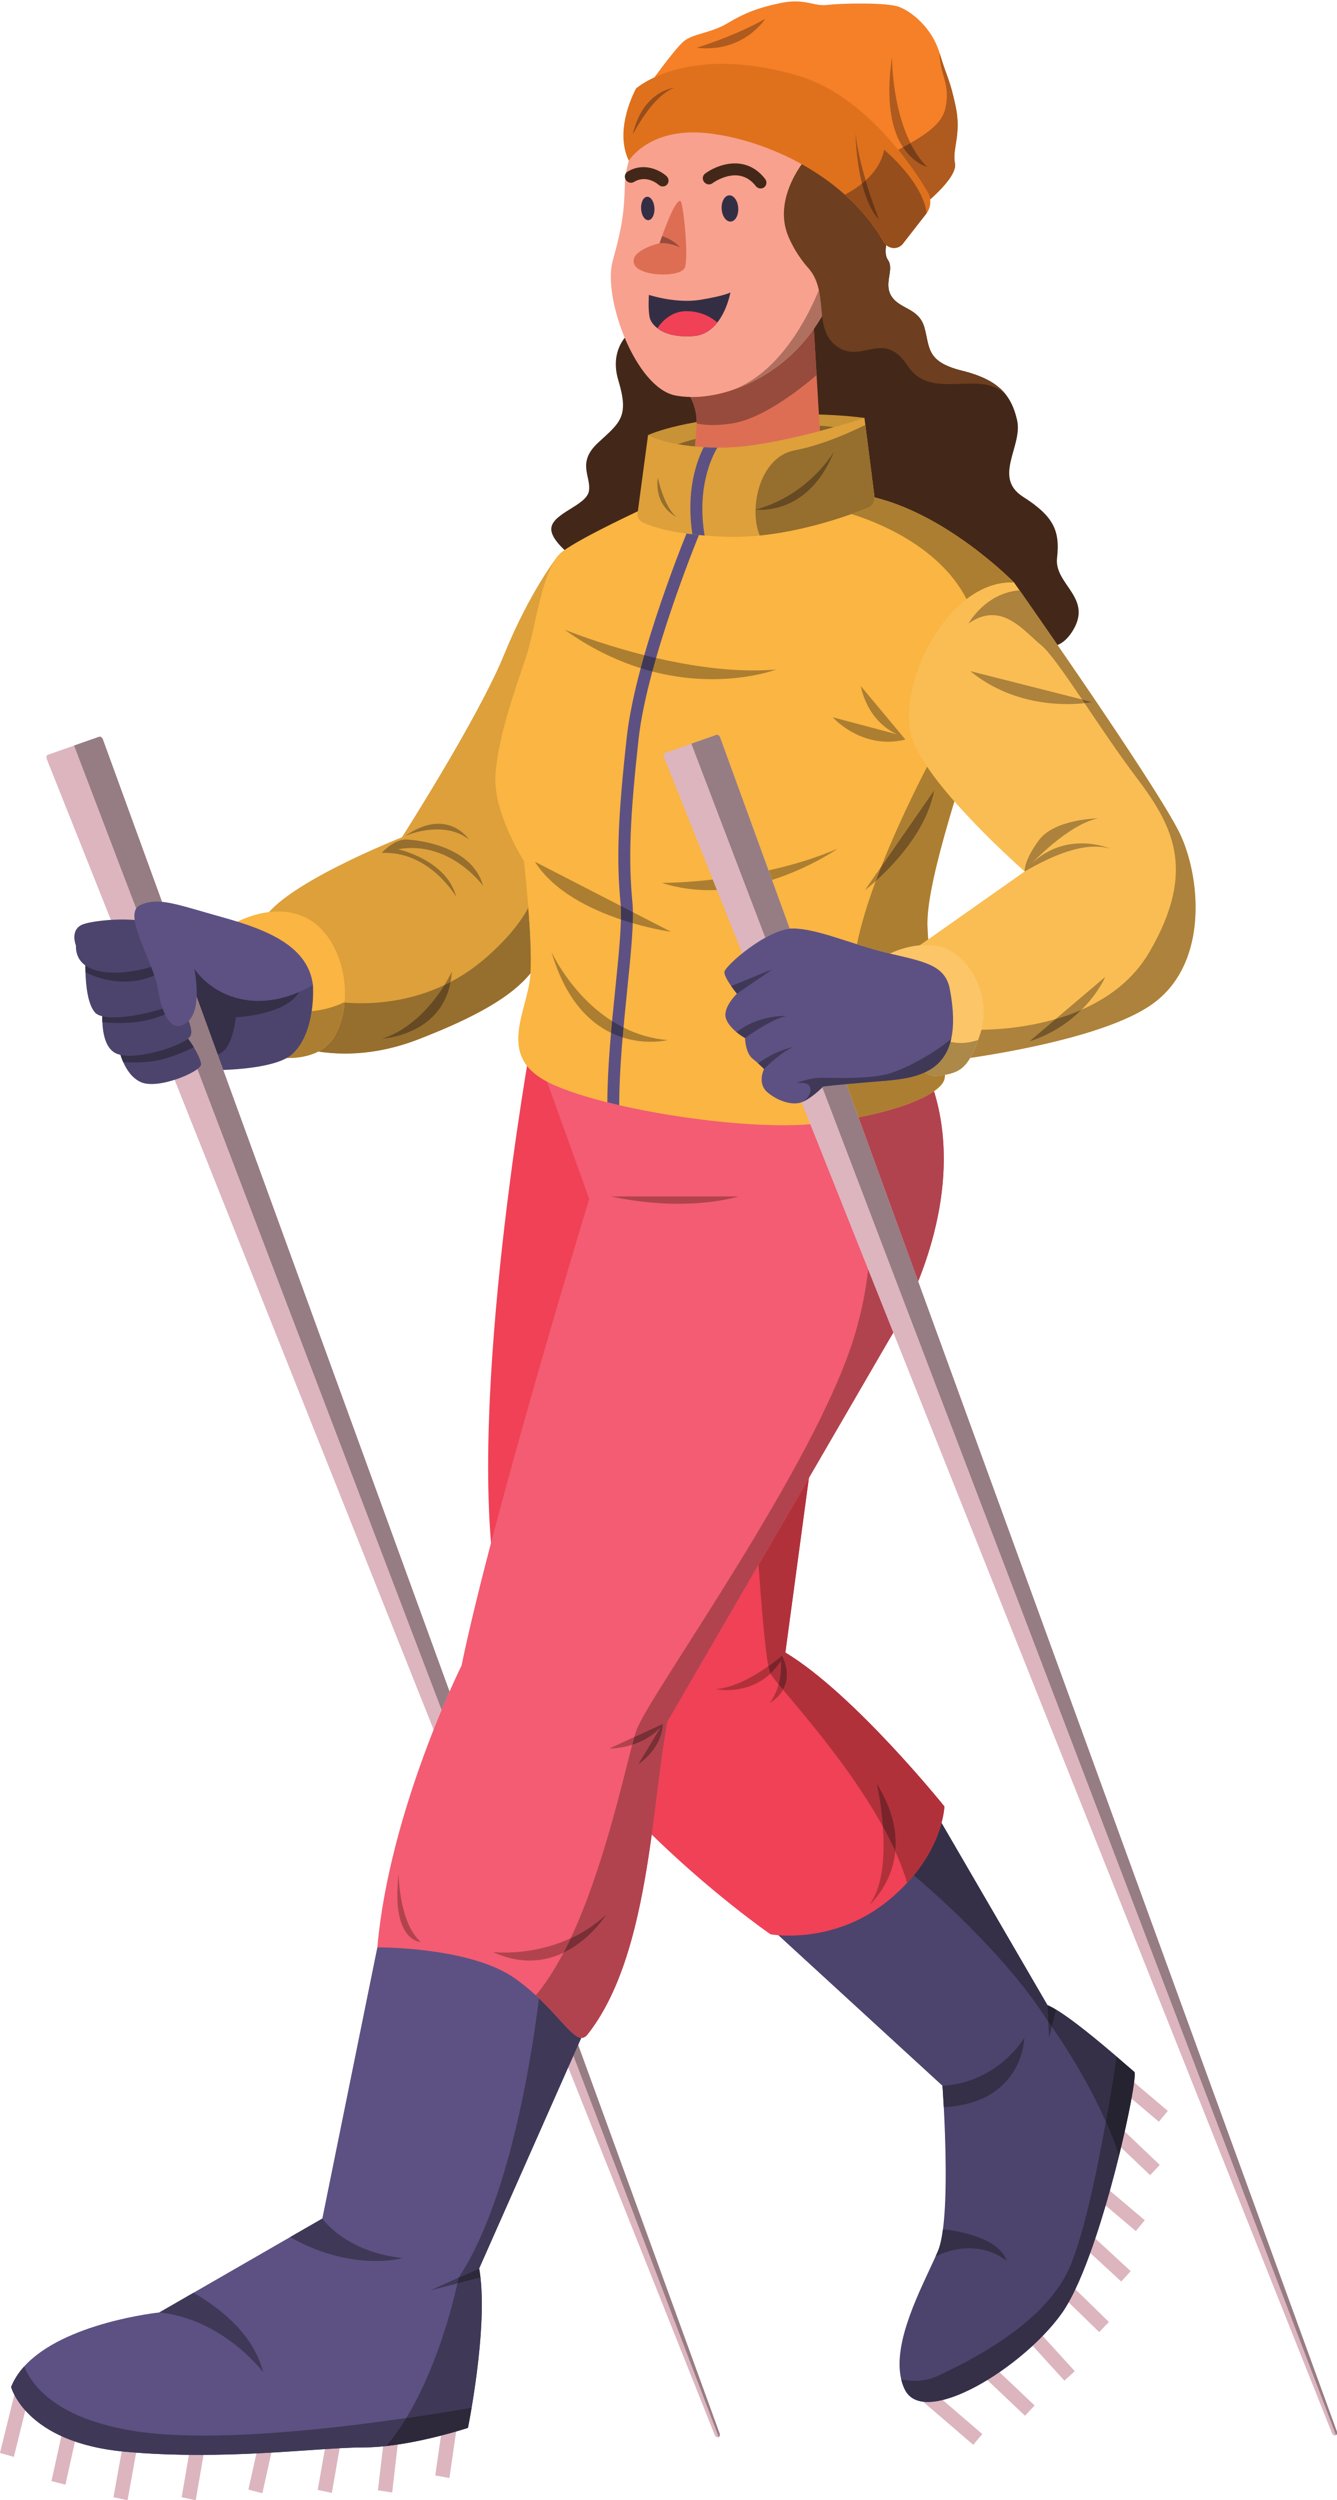 <?xml version="1.0" encoding="UTF-8"?><svg xmlns="http://www.w3.org/2000/svg" xmlns:xlink="http://www.w3.org/1999/xlink" height="495.1" preserveAspectRatio="xMidYMid meet" version="1.0" viewBox="123.6 8.3 264.8 495.1" width="264.8" zoomAndPan="magnify"><g><g><path d="M 235.914 125.844 C 235.914 125.844 234.598 161.941 233.023 182.555 C 232.512 189.234 231.973 194.285 231.445 195.961 C 229.281 202.816 222.078 208.062 206.469 214.109 C 196.102 218.129 187.746 217.027 183.301 215.836 C 181.051 215.234 179.801 214.605 179.801 214.605 C 179.801 214.605 172.945 198.629 175.332 191.371 C 177.723 184.113 203.195 174.113 203.195 174.113 C 203.195 174.113 218.367 150.402 223.453 137.895 C 228.543 125.387 234.07 118.414 234.07 118.414 L 235.914 125.844" fill="#dda03b"/></g><g><path d="M 191.941 216.934 C 189.961 216.934 188.18 216.77 186.633 216.531 C 188.004 215.816 189.199 214.746 190.039 213.18 C 191.055 211.281 191.641 209.102 191.848 206.844 C 192.812 206.922 193.906 206.973 195.109 206.973 C 199.602 206.973 205.562 206.242 211.617 203.367 C 209.555 206.66 205.348 212.098 199.109 214.027 C 199.109 214.027 210.906 213.488 212.852 202.75 C 215.195 201.523 217.539 199.965 219.805 197.988 C 224.102 194.246 226.703 190.902 228.242 188.051 C 228.594 192.52 228.871 197.637 228.672 201.031 C 224.965 205.602 218.016 209.637 206.469 214.109 C 200.965 216.242 196.027 216.934 191.941 216.934" fill="#966e2e"/></g><g><path d="M 216.477 174.535 C 214.547 173.02 212.273 172.551 210.191 172.551 C 206.789 172.551 203.91 173.809 203.91 173.809 C 206.477 172.043 208.652 171.43 210.438 171.43 C 214.453 171.43 216.477 174.535 216.477 174.535" fill="#966e2e"/></g><g><path d="M 213.938 185.887 C 213.938 185.887 208.953 177.184 199.852 177.184 C 199.641 177.184 199.426 177.188 199.211 177.195 C 199.211 177.195 201.406 174.656 203.938 174.535 C 203.938 174.535 216.852 174.898 219.281 183.727 C 219.281 183.727 213.875 176.23 205.152 176.23 C 204.281 176.23 203.375 176.305 202.438 176.469 C 202.438 176.469 212.102 178.605 213.938 185.887" fill="#966e2e"/></g><g><path d="M 211.617 203.367 C 212.598 201.805 213.094 200.723 213.094 200.723 C 213.051 201.438 212.969 202.113 212.852 202.75 C 212.441 202.965 212.031 203.172 211.617 203.367" fill="#966e2e"/></g><g><path d="M 199.109 214.027 C 205.348 212.098 209.555 206.66 211.617 203.367 C 212.031 203.172 212.441 202.965 212.852 202.75 C 210.906 213.488 199.109 214.027 199.109 214.027" fill="#664a23"/></g><g><path d="M 191.855 206.727 C 191.66 209.027 191.07 211.246 190.039 213.18 C 186.238 220.281 175.031 217.195 174.191 216.949 L 174.137 216.934 L 169.941 191.172 C 169.941 191.172 177.969 186.453 184.738 190.32 C 189.734 193.18 192.395 200.254 191.855 206.727" fill="#fab542"/></g><g><path d="M 180.516 217.824 C 180.469 217.824 180.422 217.824 180.375 217.824 C 180.863 217.559 181.285 217.262 181.629 216.934 C 183.938 214.723 184.93 211.371 185.34 208.543 C 188.359 208.25 190.562 207.383 191.855 206.727 C 191.852 206.766 191.852 206.805 191.848 206.844 C 191.641 209.102 191.055 211.281 190.039 213.18 C 189.199 214.746 188.004 215.816 186.633 216.531 C 184.75 217.516 182.547 217.824 180.516 217.824" fill="#ac7e31"/></g><g><path d="M 185.574 203.309 C 185.574 203.309 186.301 212.457 181.629 216.934 C 176.953 221.41 157.137 220.199 156.641 219.84 C 156.145 219.473 149.09 194.68 149.09 194.68 L 165.246 194.676 L 185.574 203.309" fill="#4c446d"/></g><g><path d="M 181.098 201.41 L 171.102 197.164 C 174.695 198.285 178.762 199.789 181.098 201.41" fill="#ac7e31"/></g><g><path d="M 166.691 217.113 L 158.957 195.867 L 163.816 195.16 C 163.816 195.16 167.184 195.938 171.102 197.164 L 181.098 201.41 C 182.672 202.496 183.465 203.641 182.82 204.758 C 180.184 209.352 170.301 209.746 170.301 209.746 C 170.301 209.746 169.789 215.645 167.188 216.934 C 167.035 217.008 166.867 217.066 166.691 217.113" fill="#353048"/></g><g><path d="M 266.156 490.41 C 266.164 490.621 266.094 490.809 265.953 490.898 L 265.863 490.945 C 265.605 491.039 265.281 490.82 265.141 490.461 L 132.863 158.621 C 132.711 158.246 132.812 157.863 133.082 157.766 L 138.16 155.984 L 138.277 155.941 L 143.23 154.199 C 143.504 154.105 143.836 154.336 143.973 154.715 L 266.098 490.125 C 266.137 490.219 266.152 490.32 266.156 490.41" fill="#ddb5bf"/></g><g><path d="M 265.953 490.898 L 237.164 415.367 L 238.105 413.242 L 266.098 490.125 C 266.137 490.219 266.152 490.32 266.156 490.41 C 266.156 490.418 266.156 490.43 266.156 490.438 C 266.156 490.641 266.086 490.812 265.953 490.898 M 211.07 346.914 L 162.695 220.008 C 163.141 219.68 163.406 219.375 163.43 219.141 C 163.492 218.496 162.82 217.055 161.996 215.691 C 161.621 215.074 161.219 214.477 160.836 213.98 C 161.082 213.785 161.258 213.598 161.352 213.426 C 161.938 212.305 160.762 209.594 159.535 207.652 C 159.305 207.289 159.07 206.949 158.848 206.656 C 159.066 206.484 159.195 206.32 159.215 206.172 C 159.383 204.969 158.961 201.711 157.445 199.668 C 156.824 198.832 156.023 198.203 155 197.996 C 154.781 197.949 154.531 197.91 154.262 197.879 L 138.277 155.941 L 143.23 154.199 C 143.273 154.188 143.316 154.18 143.359 154.18 C 143.598 154.18 143.855 154.395 143.973 154.715 L 212.633 343.277 C 212.16 344.348 211.633 345.566 211.07 346.914" fill="#967c83"/></g><g><path d="M 163.43 219.141 C 163.301 220.504 154.871 224.191 151.414 222.559 C 149.723 221.758 148.652 220.109 148.004 218.633 C 147.312 217.082 147.09 215.727 147.09 215.727 C 147.09 215.727 158.605 212.52 159.52 212.699 C 159.996 212.801 161.086 214.191 161.996 215.691 C 162.82 217.055 163.492 218.496 163.43 219.141" fill="#4c446d"/></g><g><path d="M 150.086 218.707 C 149.312 218.707 148.605 218.676 148.004 218.633 C 147.773 218.113 147.594 217.617 147.457 217.188 C 147.977 217.301 148.57 217.352 149.219 217.352 C 153.164 217.352 158.988 215.445 160.836 213.98 C 161.219 214.477 161.621 215.074 161.996 215.691 C 160.148 216.59 157.07 217.922 154.234 218.387 C 152.762 218.625 151.336 218.707 150.086 218.707" fill="#353048"/></g><g><path d="M 161.352 213.426 C 160.391 215.238 150.266 218.508 146.648 216.938 C 144.523 216.012 143.969 213.012 143.871 210.703 C 143.809 209.086 143.965 207.805 143.965 207.805 C 143.965 207.805 156.594 205.441 157.594 205.504 C 157.977 205.527 158.766 206.438 159.535 207.652 C 160.762 209.594 161.938 212.305 161.352 213.426" fill="#4c446d"/></g><g><path d="M 147.355 210.891 C 146.055 210.891 144.859 210.809 143.871 210.703 C 143.863 210.43 143.855 210.168 143.855 209.922 C 143.855 209.789 143.859 209.664 143.859 209.543 C 144.477 209.688 145.223 209.75 146.051 209.75 C 150.461 209.75 157.203 207.945 158.848 206.656 C 159.07 206.949 159.305 207.289 159.535 207.652 C 157.953 208.539 154.926 210.012 151.418 210.582 C 150.027 210.809 148.641 210.891 147.355 210.891" fill="#353048"/></g><g><path d="M 159.215 206.172 C 158.98 207.863 144.758 211.43 142.434 208.828 C 140.969 207.191 140.598 203.406 140.527 200.836 C 140.48 199.336 140.539 198.246 140.539 198.246 C 140.539 198.246 151.477 197.277 155 197.996 C 156.023 198.203 156.824 198.832 157.445 199.668 C 158.961 201.711 159.383 204.969 159.215 206.172" fill="#4c446d"/></g><g><path d="M 148.223 202.684 C 144.926 202.684 142.23 201.684 140.527 200.836 C 140.516 200.418 140.512 200.035 140.512 199.695 C 140.512 198.816 140.539 198.246 140.539 198.246 C 140.539 198.246 146.367 197.73 150.887 197.73 C 152.559 197.73 154.051 197.801 155 197.996 C 156.023 198.203 156.824 198.832 157.445 199.668 C 155.789 200.859 152.875 202.473 149.023 202.66 C 148.754 202.676 148.484 202.684 148.223 202.684" fill="#353048"/></g><g><path d="M 138.633 195.527 C 138.496 201.695 147.051 201.574 152.781 200 C 158.512 198.426 157.711 196.289 156.016 192.824 C 154.32 189.355 143.023 190.324 140.164 191.293 C 137.309 192.262 138.633 195.527 138.633 195.527" fill="#4c446d"/></g><g><path d="M 185.574 203.309 C 184.578 195.766 176.863 192.5 167.727 189.961 C 158.59 187.422 155.035 185.848 151.363 187.543 C 147.688 189.234 153.934 198.551 154.859 204.113 C 155.789 209.676 157.727 213.184 160.766 210.645 C 163.809 208.105 162.07 200.121 162.07 200.121 C 162.07 200.121 165.246 205.297 172.41 206.336 C 179.574 207.379 185.574 203.309 185.574 203.309" fill="#5d5183"/></g><g><path d="M 249.559 73.109 C 249.559 73.109 243.871 76.375 246.066 83.633 C 248.262 90.891 246.371 91.977 242.055 95.969 C 237.742 99.961 240.734 102.668 240.234 105.551 C 239.738 108.43 233.039 109.883 232.789 112.906 C 232.539 115.93 239.203 120.16 239.203 120.16 L 268.797 121.609 L 324.242 117.977 L 286.773 62.66 L 249.559 73.109" fill="#432819"/></g><g><path d="M 335.902 133.461 C 331.488 140.234 324.66 133.785 323.941 127.332 C 323.227 120.883 317.48 122.094 314.695 120.559 C 311.906 119.027 312.637 112.656 307.773 111.609 C 302.914 110.562 295.523 104.031 297.305 95.723 C 299.094 87.422 289.867 85.805 286.488 83.309 C 283.098 80.809 282.141 76.699 285.27 69.922 C 285.664 69.062 285.93 68.32 286.086 67.66 C 286.66 65.219 285.738 63.898 284.273 62.121 L 284.262 62.109 C 283.98 61.766 283.68 61.41 283.363 61.023 C 282.25 59.652 280.973 57.93 279.836 55.363 C 276.242 47.258 283.664 39.18 283.664 39.18 L 295.727 45.973 L 300.254 53.23 C 300.254 53.23 298.094 57.824 299.449 59.758 C 300.809 61.695 298.496 64.438 300.195 67.016 C 301.898 69.598 305.586 69.273 306.68 73.145 C 307.781 77.016 306.938 79.922 314.074 81.691 C 318.5 82.789 321.203 84.32 322.902 86.555 L 322.906 86.559 C 323.945 87.93 324.605 89.562 325.047 91.531 C 326.199 96.688 320.152 102.82 326.242 106.691 C 332.328 110.559 333.566 113.465 332.957 118.785 C 332.344 124.105 340.316 126.688 335.902 133.461" fill="#432819"/></g><g><path d="M 316.352 492.441 L 305.801 483.371 L 307.602 481.242 L 318.152 490.312 L 316.352 492.441" fill="#ddb5bf"/></g><g><path d="M 326.605 486.684 L 317.363 477.926 L 319.273 475.895 L 328.516 484.652 L 326.605 486.684" fill="#ddb5bf"/></g><g><path d="M 334.402 479.734 L 326.816 471.387 L 328.879 469.516 L 336.465 477.859 L 334.402 479.734" fill="#ddb5bf"/></g><g><path d="M 341.301 470.121 L 333.848 462.863 L 335.781 460.859 L 343.234 468.117 L 341.301 470.121" fill="#ddb5bf"/></g><g><path d="M 345.664 460.109 L 337.805 452.863 L 339.68 450.805 L 347.539 458.051 L 345.664 460.109" fill="#ddb5bf"/></g><g><path d="M 348.555 450.113 L 340.391 443.219 L 342.172 441.074 L 350.332 447.969 L 348.555 450.113" fill="#ddb5bf"/></g><g><path d="M 351.387 439.047 L 343.266 431.305 L 345.18 429.277 L 353.301 437.02 L 351.387 439.047" fill="#ddb5bf"/></g><g><path d="M 353.113 428.461 L 345.398 421.93 L 347.18 419.785 L 354.895 426.316 L 353.113 428.461" fill="#ddb5bf"/></g><g><path d="M 345.227 435.203 C 342.449 446.457 338.184 460.324 333.926 466.34 C 326.281 477.145 306.633 489.242 302.812 481.504 C 302.5 480.879 302.27 480.219 302.102 479.527 C 300.285 472.121 306.086 461.41 308.906 455.121 C 309.07 454.758 309.227 454.41 309.363 454.082 C 309.805 453.047 310.129 451.535 310.363 449.727 C 311.25 442.867 310.84 431.668 310.523 425.59 C 310.383 423.004 310.262 421.344 310.262 421.344 L 276.16 390.059 L 303.359 371.184 L 308.926 367.316 L 331.055 405.379 C 331.547 405.574 332.129 405.883 332.781 406.277 C 336.152 408.312 341.305 412.605 344.742 415.559 C 346.598 417.148 347.953 418.348 348.258 418.598 C 348.695 418.953 347.434 426.25 345.227 435.203" fill="#4c446d"/></g><g><path d="M 330.109 470.871 C 331.566 469.371 332.863 467.844 333.926 466.34 C 333.93 466.336 333.934 466.328 333.938 466.32 C 333.934 466.328 333.93 466.336 333.926 466.34 C 332.863 467.844 331.566 469.371 330.109 470.871 M 333.938 466.32 C 334.375 465.703 334.812 465 335.246 464.227 C 334.812 465 334.375 465.703 333.938 466.32 M 336.578 461.637 C 337.586 459.52 338.574 457.074 339.523 454.449 C 338.574 457.074 337.586 459.52 336.578 461.637 M 340.523 451.582 C 341.238 449.461 341.922 447.266 342.57 445.059 C 341.922 447.266 341.238 449.465 340.523 451.582 M 343.41 442.121 C 344.066 439.766 344.676 437.434 345.227 435.203 C 345.363 434.648 345.496 434.098 345.625 433.555 L 345.629 433.555 C 344.977 436.27 344.23 439.18 343.41 442.121 M 346.359 430.402 L 346.355 430.402 C 346.91 427.934 347.363 425.711 347.699 423.875 L 347.699 423.879 C 347.367 425.715 346.91 427.938 346.359 430.402 M 348.215 420.66 L 348.215 420.656 C 348.301 419.977 348.344 419.449 348.344 419.094 C 348.344 418.824 348.316 418.656 348.266 418.602 C 348.391 418.727 348.367 419.457 348.215 420.66" fill="#b0b0ae"/></g><g><path d="M 335.246 464.227 C 335.695 463.434 336.141 462.566 336.578 461.637 C 336.141 462.566 335.695 463.438 335.246 464.227" fill="#967c83"/></g><g><path d="M 339.523 454.449 C 339.863 453.516 340.195 452.555 340.523 451.582 C 340.195 452.555 339.863 453.516 339.523 454.449" fill="#967c83"/></g><g><path d="M 342.57 445.059 C 342.859 444.078 343.137 443.098 343.41 442.121 C 343.141 443.102 342.859 444.078 342.57 445.059" fill="#967c83"/></g><g><path d="M 345.629 433.555 L 345.625 433.555 C 345.887 432.469 346.129 431.414 346.355 430.402 L 346.359 430.402 C 346.133 431.414 345.887 432.469 345.629 433.555" fill="#967c83"/></g><g><path d="M 347.699 423.879 L 347.699 423.875 C 347.93 422.602 348.105 421.512 348.215 420.656 L 348.215 420.66 C 348.105 421.512 347.934 422.602 347.699 423.879" fill="#967c83"/></g><g><path d="M 307.367 483.957 C 305.277 483.957 303.656 483.215 302.812 481.504 C 302.5 480.879 302.27 480.219 302.102 479.527 C 302.961 479.672 303.848 479.762 304.742 479.762 C 306.297 479.762 307.871 479.492 309.344 478.797 C 315.746 475.773 329.363 468.996 334.773 458.719 C 337.785 452.992 340.664 439.387 342.621 428.453 C 343.586 430.645 344.477 432.914 345.227 435.203 C 344.676 437.434 344.066 439.766 343.41 442.121 C 343.137 443.098 342.859 444.078 342.57 445.059 C 341.922 447.266 341.238 449.461 340.523 451.582 C 340.195 452.555 339.863 453.516 339.523 454.449 C 338.574 457.074 337.586 459.52 336.578 461.637 C 336.141 462.566 335.695 463.434 335.246 464.227 C 334.812 465 334.375 465.703 333.938 466.32 C 333.934 466.328 333.93 466.336 333.926 466.34 C 332.863 467.844 331.566 469.371 330.109 470.871 C 329.473 471.527 328.805 472.176 328.113 472.816 C 326.078 474.695 323.836 476.484 321.547 478.051 C 320.75 478.602 319.945 479.121 319.141 479.609 C 314.828 482.238 310.551 483.957 307.367 483.957" fill="#353048"/></g><g><path d="M 348.266 418.602 C 348.262 418.602 348.262 418.602 348.262 418.602 C 348.262 418.602 348.262 418.602 348.266 418.602 M 348.262 418.602 L 348.262 418.602 M 348.262 418.602 C 348.262 418.602 348.262 418.602 348.262 418.598 C 348.262 418.602 348.262 418.602 348.262 418.602" fill="#b0b0ae"/></g><g><path d="M 342.621 428.453 C 338.797 419.777 333.797 412.328 331.926 409.66 L 332.781 406.277 C 332.129 405.883 331.547 405.574 331.055 405.379 L 331.215 408.664 C 331.188 408.629 331.172 408.609 331.172 408.609 C 322.91 395.52 308.367 382.855 304.57 379.656 C 307.871 375.641 309.379 371.844 310.07 369.281 L 331.055 405.379 C 331.547 405.574 332.129 405.883 332.781 406.277 C 336.152 408.312 341.305 412.605 344.742 415.559 C 344.316 418.391 343.578 423.102 342.621 428.453 M 348.266 418.602 L 348.266 418.602 M 348.262 418.602 L 348.262 418.602 M 348.262 418.602 L 348.262 418.602 M 348.262 418.598 C 348.258 418.598 348.258 418.598 348.258 418.598 C 348.258 418.598 348.258 418.598 348.262 418.598" fill="#353048"/></g><g><path d="M 345.227 435.203 C 344.477 432.914 343.586 430.645 342.621 428.453 C 343.578 423.102 344.316 418.391 344.742 415.559 C 346.598 417.148 347.953 418.348 348.258 418.598 C 348.258 418.598 348.258 418.598 348.262 418.598 C 348.262 418.602 348.262 418.602 348.262 418.602 C 348.262 418.602 348.262 418.602 348.266 418.602 C 348.316 418.656 348.344 418.824 348.344 419.094 C 348.344 419.449 348.301 419.977 348.215 420.656 C 348.105 421.512 347.93 422.602 347.699 423.875 C 347.363 425.711 346.91 427.934 346.355 430.402 C 346.129 431.414 345.887 432.469 345.625 433.555 C 345.496 434.098 345.363 434.648 345.227 435.203" fill="#262330"/></g><g><path d="M 322.98 456.035 C 322.98 456.035 320.223 453.52 315.547 453.52 C 313.633 453.52 311.402 453.938 308.906 455.121 C 309.07 454.758 309.227 454.41 309.363 454.082 C 309.805 453.047 310.129 451.535 310.363 449.727 C 314.852 450.293 321.57 451.836 322.98 456.035" fill="#353048"/></g><g><path d="M 310.523 425.59 C 310.383 423.004 310.262 421.344 310.262 421.344 C 321.328 420.699 326.469 411.844 326.469 411.844 C 326.469 411.844 326.336 424.734 310.523 425.59" fill="#353048"/></g><g><path d="M 331.371 411.844 L 331.215 408.664 C 331.309 408.797 331.559 409.137 331.926 409.66 L 331.371 411.844" fill="#353048"/></g><g><path d="M 331.926 409.66 C 331.559 409.137 331.309 408.797 331.215 408.664 L 331.055 405.379 C 331.547 405.574 332.129 405.883 332.781 406.277 L 331.926 409.66" fill="#262330"/></g><g><path d="M 310.645 366.023 C 310.645 366.023 310.434 373.422 303.254 381.164 C 302.152 382.355 300.887 383.555 299.434 384.734 C 288.508 393.602 276.207 391.348 276.207 391.348 C 276.207 391.348 227.887 358.09 221.875 322.164 C 215.859 286.242 228.793 214.605 228.793 214.605 L 294.324 222.961 L 286.809 278.703 L 279.148 335.547 C 292.793 343.77 310.645 366.023 310.645 366.023" fill="#f04156"/></g><g><path d="M 303.254 381.164 C 302.664 379.121 301.871 377.035 300.926 374.934 C 301.293 371.234 300.512 366.676 297.215 361.41 C 297.215 361.41 298.09 365.23 298.445 369.992 C 292.34 358.898 283.113 348.203 278.684 342.914 C 279.543 341.387 279.957 339.152 278.508 336.133 C 278.508 336.133 277.441 337.07 275.785 338.246 C 275.07 334.57 274.344 325.566 273.828 318.16 L 283.809 300.969 L 279.148 335.547 C 292.793 343.77 310.645 366.023 310.645 366.023 C 310.645 366.023 310.609 367.273 310.07 369.281 C 309.379 371.844 307.871 375.641 304.57 379.656 C 304.156 380.156 303.719 380.66 303.254 381.164 M 277.797 341.848 C 276.938 340.805 276.367 340.074 276.191 339.719 C 276.914 339.047 277.609 338.242 278.246 337.277 C 278.246 337.277 278.434 339.418 277.797 341.848" fill="#b1313b"/></g><g><path d="M 276.078 345.504 C 276.945 344.371 277.477 343.07 277.797 341.848 C 278.062 342.172 278.359 342.527 278.684 342.914 C 277.684 344.684 276.078 345.504 276.078 345.504 M 267.605 342.984 C 266.25 342.984 265.367 342.785 265.367 342.785 C 269.086 342.531 273.172 340.098 275.785 338.246 C 275.922 338.945 276.055 339.453 276.188 339.719 C 276.191 339.719 276.191 339.719 276.191 339.719 C 273.238 342.461 269.801 342.984 267.605 342.984" fill="#b1313b"/></g><g><path d="M 278.684 342.914 C 278.359 342.527 278.062 342.172 277.797 341.848 C 278.434 339.418 278.246 337.277 278.246 337.277 C 277.609 338.242 276.914 339.047 276.191 339.719 C 276.191 339.719 276.191 339.719 276.188 339.719 C 276.055 339.453 275.922 338.945 275.785 338.246 C 277.441 337.07 278.508 336.133 278.508 336.133 C 279.957 339.152 279.543 341.387 278.684 342.914" fill="#79242b"/></g><g><path d="M 295.688 385.602 C 298.59 381.945 298.844 375.367 298.445 369.992 C 299.348 371.637 300.184 373.289 300.926 374.934 C 300.246 381.723 295.688 385.602 295.688 385.602" fill="#b1313b"/></g><g><path d="M 300.926 374.934 C 300.184 373.289 299.348 371.637 298.445 369.992 C 298.09 365.23 297.215 361.41 297.215 361.41 C 300.512 366.676 301.293 371.234 300.926 374.934" fill="#79242b"/></g><g><path d="M 126.344 494.832 L 123.59 494.055 L 126.742 481.324 L 129.492 482.105 L 126.344 494.832" fill="#ddb5bf"/></g><g><path d="M 136.559 500.336 L 133.789 499.625 L 136.273 488.375 L 139.043 489.086 L 136.559 500.336" fill="#ddb5bf"/></g><g><path d="M 148.863 503.426 L 146.07 502.82 L 148.078 491.691 L 150.867 492.297 L 148.863 503.426" fill="#ddb5bf"/></g><g><path d="M 162.367 503.414 L 159.574 502.832 L 161.363 492.43 L 164.156 493.012 L 162.367 503.414" fill="#ddb5bf"/></g><g><path d="M 175.566 502.027 L 172.797 501.312 L 174.863 492 L 177.633 492.715 L 175.566 502.027" fill="#ddb5bf"/></g><g><path d="M 189.32 501.965 L 186.527 501.371 L 188.227 491.695 L 191.02 492.285 L 189.32 501.965" fill="#ddb5bf"/></g><g><path d="M 201.27 501.883 L 198.453 501.453 L 199.738 490.445 L 202.555 490.875 L 201.27 501.883" fill="#ddb5bf"/></g><g><path d="M 212.613 499.016 L 209.805 498.512 L 211.246 488.473 L 214.055 488.977 L 212.613 499.016" fill="#ddb5bf"/></g><g><path d="M 218.762 459.316 C 219.676 467.344 218.035 478.996 217.012 485.066 C 216.598 487.539 216.281 489.09 216.281 489.09 C 216.281 489.09 208.035 491.82 200.039 492.695 C 198.516 492.859 197.012 492.961 195.562 492.961 C 186.52 492.961 168.051 495.621 148.336 493.809 C 128.613 491.992 125.801 480.988 125.801 480.988 C 126.395 479.492 127.281 478.141 128.391 476.922 C 136.293 468.188 155.16 466.23 155.16 466.23 L 161.922 462.336 L 181.055 451.312 L 187.438 447.641 L 198.332 393.938 L 200.43 391.922 L 224.84 393.406 L 232.629 402.188 L 239.551 409.98 L 218.504 457.516 C 218.605 458.09 218.691 458.691 218.758 459.316 L 218.762 459.316" fill="#5d5183"/></g><g><path d="M 216.273 489.09 C 216.273 489.09 216.273 489.09 216.277 489.09 C 216.273 489.09 216.273 489.09 216.273 489.09 M 216.277 489.09 L 216.281 489.09 L 216.277 489.09 M 216.281 489.09 L 216.281 489.09 M 204.043 487.141 C 210.219 477.055 213.34 464.324 214.184 460.488 L 218.758 459.316 C 218.691 458.691 218.605 458.09 218.504 457.516 L 214.422 459.344 C 214.422 459.344 214.426 459.34 214.426 459.34 C 225.156 443.27 229.461 411.383 230.336 404.004 C 234.617 408.059 236.98 411.73 238.723 411.848 L 238.105 413.242 L 237.164 415.367 L 236.133 417.695 L 218.504 457.516 C 218.605 458.09 218.691 458.691 218.758 459.316 L 218.762 459.316 C 218.949 460.965 219.027 462.762 219.027 464.633 C 219.027 471.887 217.828 480.242 217.012 485.066 C 214.164 485.566 209.594 486.332 204.043 487.141" fill="#3f3957"/></g><g><path d="M 175.727 478.07 C 175.48 477.754 167.672 467.539 155.16 466.23 L 161.922 462.336 C 167.398 465.492 173.867 470.656 175.727 478.07" fill="#3f3957"/></g><g><path d="M 198.016 456.043 C 193.938 456.043 187.875 455.176 181.055 451.312 L 187.438 447.641 C 187.438 447.641 191.977 454.25 203.355 455.461 C 203.355 455.461 201.348 456.043 198.016 456.043" fill="#3f3957"/></g><g><path d="M 190.871 493.117 C 192.633 493.02 194.203 492.961 195.562 492.961 C 195.574 492.961 195.582 492.961 195.59 492.961 C 195.582 492.961 195.574 492.961 195.562 492.961 C 194.203 492.961 192.633 493.02 190.871 493.117 M 195.953 492.957 C 195.957 492.957 195.965 492.957 195.969 492.957 C 195.965 492.957 195.957 492.957 195.953 492.957 M 195.977 492.957 C 197.113 492.941 198.285 492.871 199.469 492.754 C 198.285 492.871 197.113 492.945 195.977 492.957 M 202.379 492.391 C 205.488 491.926 208.512 491.242 210.938 490.621 C 208.512 491.242 205.488 491.926 202.379 492.391 M 213.934 489.805 C 215.328 489.402 216.191 489.117 216.273 489.09 C 216.191 489.117 215.328 489.402 213.934 489.805 M 216.277 489.09 L 216.277 489.09 M 216.281 489.09 L 216.281 489.09" fill="#b0b0ae"/></g><g><path d="M 199.469 492.754 C 199.66 492.734 199.852 492.715 200.039 492.695 C 200.82 492.609 201.602 492.508 202.379 492.391 C 201.41 492.535 200.438 492.66 199.469 492.754" fill="#967c83"/></g><g><path d="M 210.938 490.621 C 212.09 490.324 213.105 490.043 213.934 489.805 C 213.105 490.043 212.09 490.324 210.938 490.621" fill="#967c83"/></g><g><path d="M 162.992 494.441 C 158.977 494.441 154.809 494.316 150.562 493.992 C 149.82 493.938 149.078 493.875 148.336 493.809 C 148.121 493.789 147.914 493.766 147.707 493.746 C 144.055 493.367 141 492.668 138.445 491.785 C 137.48 491.453 136.586 491.094 135.758 490.715 C 132.391 489.172 130.125 487.316 128.617 485.641 C 127.555 484.457 126.867 483.363 126.441 482.535 C 125.953 481.59 125.801 480.988 125.801 480.988 C 126.395 479.492 127.281 478.141 128.391 476.922 C 130.066 481.016 135.086 487.266 150.113 489.695 C 154.121 490.344 158.848 490.613 163.918 490.613 C 177.109 490.613 192.641 488.793 204.043 487.141 C 202.828 489.121 201.496 491.004 200.039 492.695 C 199.852 492.715 199.66 492.734 199.469 492.754 C 198.285 492.871 197.113 492.941 195.977 492.957 C 195.973 492.957 195.973 492.957 195.969 492.957 C 195.965 492.957 195.957 492.957 195.953 492.957 C 195.832 492.961 195.711 492.961 195.59 492.961 C 195.582 492.961 195.574 492.961 195.562 492.961 C 194.203 492.961 192.633 493.02 190.871 493.117 C 189.945 493.168 188.969 493.227 187.945 493.293 C 184.816 493.5 181.246 493.762 177.348 493.984 C 176.383 494.043 175.395 494.094 174.387 494.145 C 170.797 494.316 166.969 494.441 162.992 494.441" fill="#3f3957"/></g><g><path d="M 200.039 492.695 C 201.496 491.004 202.828 489.121 204.043 487.141 C 209.594 486.332 214.164 485.566 217.012 485.066 C 216.598 487.539 216.281 489.09 216.281 489.09 L 216.277 489.09 C 216.273 489.09 216.273 489.09 216.273 489.09 C 216.191 489.117 215.328 489.402 213.934 489.805 C 213.105 490.043 212.09 490.324 210.938 490.621 C 207.906 491.398 203.941 492.27 200.039 492.695" fill="#2d293b"/></g><g><path d="M 208.773 461.871 L 214.422 459.344 C 214.418 459.371 214.34 459.777 214.184 460.488 L 208.773 461.871" fill="#3f3957"/></g><g><path d="M 214.184 460.488 C 214.34 459.777 214.418 459.371 214.422 459.344 L 218.504 457.516 C 218.605 458.09 218.691 458.691 218.758 459.316 L 214.184 460.488" fill="#2d293b"/></g><g><path d="M 300.012 273.051 L 255.777 349.258 C 252.598 366.477 252.094 395.863 239.957 411.188 C 237.992 413.668 235.539 408.754 229.719 403.426 C 228.492 402.301 227.113 401.16 225.562 400.059 C 216.652 393.773 198.332 393.938 198.332 393.938 C 200.715 366.762 215.012 338.133 215.012 338.133 C 220.973 309.098 240.297 245.715 240.297 245.715 L 231.039 219.996 C 231.039 219.996 296.891 196.898 307.336 220.91 C 307.402 221.059 307.469 221.219 307.527 221.371 C 317.316 246.141 300.012 273.051 300.012 273.051" fill="#f35c72"/></g><g><path d="M 238.809 411.852 C 238.781 411.852 238.75 411.848 238.723 411.848 C 236.98 411.73 234.617 408.059 230.336 404.004 C 230.133 403.812 229.93 403.621 229.719 403.426 C 231.711 401.07 233.535 398.184 235.211 394.988 C 240.723 392.355 243.785 387.301 243.785 387.301 C 241.508 389.449 239.051 391.008 236.625 392.133 C 242.934 378.73 246.809 361.379 248.812 353.816 C 250.641 353.246 252.711 352.234 254.375 350.434 L 249.969 357.723 C 249.969 357.723 254.664 354.809 254.91 349.66 L 249.234 352.273 C 249.387 351.746 249.527 351.301 249.648 350.949 C 252.129 343.934 285.355 298.301 292.992 272.32 C 294.293 267.895 295.105 263.664 295.551 259.691 L 300.535 272.191 C 300.203 272.754 300.012 273.051 300.012 273.051 L 283.809 300.969 L 273.828 318.16 L 255.777 349.258 C 254.621 355.516 253.82 363.387 252.684 371.602 C 250.695 385.984 247.684 401.434 239.957 411.188 C 239.598 411.645 239.219 411.852 238.809 411.852 M 305.449 262.066 L 293.613 229.559 C 300.645 228.188 305.867 226.273 308.586 224.387 C 309.969 228.875 310.531 233.391 310.527 237.773 C 310.523 247.023 308.016 255.656 305.449 262.066" fill="#b1434e"/></g><g><path d="M 257.945 246.684 C 254.203 246.684 249.691 246.32 244.566 245.23 L 269.82 245.23 C 269.82 245.23 265.43 246.684 257.945 246.684" fill="#b1434e"/></g><g><path d="M 244.359 354.551 C 244.324 354.551 244.309 354.551 244.309 354.551 L 249.234 352.273 C 249.105 352.73 248.965 353.246 248.812 353.816 C 246.574 354.516 244.691 354.551 244.359 354.551" fill="#b1434e"/></g><g><path d="M 249.969 357.723 L 254.375 350.434 C 252.711 352.234 250.641 353.246 248.812 353.816 C 248.965 353.246 249.105 352.73 249.234 352.273 L 254.91 349.66 C 254.664 354.809 249.969 357.723 249.969 357.723" fill="#782f36"/></g><g><path d="M 228.5 396.543 C 226.281 396.543 223.848 396.055 221.215 394.859 C 221.215 394.859 222.062 394.965 223.48 394.965 C 226.301 394.965 231.387 394.559 236.625 392.133 C 236.164 393.105 235.695 394.059 235.211 394.988 C 233.266 395.914 231.023 396.543 228.5 396.543" fill="#b1434e"/></g><g><path d="M 235.211 394.988 C 235.695 394.059 236.164 393.105 236.625 392.133 C 239.051 391.008 241.508 389.449 243.785 387.301 C 243.785 387.301 240.723 392.355 235.211 394.988" fill="#782f36"/></g><g><path d="M 206.914 392.863 C 206.914 392.863 200.984 392.777 202.562 379.379 C 202.562 379.379 202.551 388.875 206.914 392.863" fill="#b1434e"/></g><g><path d="M 324.449 123.664 C 324.449 123.664 322.426 130.344 320.453 137.266 C 318.605 143.781 316.809 150.508 316.812 152.09 C 316.809 152.965 316.113 155.449 315.102 158.816 C 312.305 168.094 307.094 184.07 307.281 191.52 C 307.531 201.684 311.785 219.098 310.574 222.246 C 309.387 225.324 300.016 229.102 285.973 230.734 C 285.684 230.77 285.383 230.801 285.086 230.836 C 275.367 231.887 258.914 230.074 246.242 227.168 C 245.441 226.98 244.652 226.793 243.887 226.598 C 238.637 225.285 234.219 223.789 231.48 222.25 C 222.004 216.93 228.199 208.34 228.66 201.207 C 229.125 194.066 227.363 178.824 227.363 178.824 C 227.363 178.824 221.605 169.754 221.707 162.617 C 221.805 155.484 225.738 144.355 227.703 138.672 C 229.668 132.984 230.898 120.527 235.008 117.504 C 239.113 114.477 251.805 108.672 251.805 108.672 C 251.805 108.672 275.676 104.277 291.418 105.91 C 292.805 106.055 294.129 106.242 295.371 106.488 C 310.676 109.516 324.449 123.664 324.449 123.664" fill="#fab542"/></g><g><path d="M 315.031 126.949 C 309.496 116.082 296.285 111.332 292.23 110.098 C 293.629 109.605 294.773 109.16 295.59 108.836 C 296.352 108.531 296.824 107.797 296.824 106.984 C 296.824 106.926 296.82 106.867 296.816 106.809 C 311.531 110.395 324.449 123.664 324.449 123.664 C 324.27 123.656 324.09 123.652 323.906 123.652 C 320.711 123.652 317.703 124.906 315.031 126.949" fill="#ac7e31"/></g><g><path d="M 293.613 229.559 L 291.219 222.988 C 292.703 222.852 294.617 222.684 297.039 222.488 C 300.328 222.223 303.945 221.996 306.84 220.633 C 307.531 221.098 308.219 221.371 308.887 221.371 C 308.969 221.371 309.051 221.367 309.133 221.359 C 309.723 221.297 310.266 221.23 310.77 221.145 C 310.738 221.605 310.676 221.977 310.574 222.246 C 309.617 224.727 303.352 227.656 293.613 229.559 M 299.871 197.141 C 299.691 197.098 299.508 197.055 299.324 197.008 C 297.289 196.52 295.277 195.91 293.328 195.289 C 294.105 191.402 295.449 187.094 297.039 182.789 C 300.523 179.68 307.184 172.82 308.652 164.73 L 298.148 179.891 C 301.191 172.18 304.82 164.773 307.223 160.113 C 308.738 162.359 310.625 164.707 312.617 166.98 C 310.059 175.492 307.277 185.488 307.277 191.121 C 307.277 191.258 307.281 191.391 307.281 191.52 C 307.305 192.41 307.355 193.352 307.434 194.336 L 305.77 195.508 C 302.711 195.773 300.277 196.934 299.871 197.141" fill="#ac7e31"/></g><g><path d="M 250.07 154.688 C 248.348 170.371 248.039 178.527 248.855 186.992 C 249.207 190.684 248.566 196.992 247.824 204.301 C 247.074 211.707 246.238 219.918 246.242 227.168 C 245.441 226.98 244.652 226.793 243.887 226.598 C 243.914 219.355 244.73 211.277 245.477 203.973 C 246.203 196.797 246.832 190.594 246.504 187.133 C 245.672 178.484 245.98 170.211 247.727 154.34 C 249.535 137.91 260.043 112.75 260.484 111.684 L 262.668 112.668 C 262.562 112.93 251.844 138.594 250.07 154.688" fill="#5d5183"/></g><g><path d="M 312.734 40.645 C 313.324 43.547 306.449 48.953 306.449 48.953 L 304.758 48.035 L 273.398 30.973 L 251.742 25.648 C 251.742 25.648 257.168 17.988 259.043 16.461 C 260.914 14.93 264.449 14.848 267.672 12.91 C 270.898 10.977 273.59 9.844 278.297 8.879 C 280.973 8.328 282.695 8.637 284.168 8.949 C 285.285 9.184 286.258 9.418 287.398 9.277 C 290.035 8.957 299.191 8.715 301.715 9.68 C 304.242 10.648 308.219 13.875 309.684 18.797 C 311.152 23.711 311.723 23.875 312.887 29.438 C 314.055 35.004 312.148 37.746 312.734 40.645" fill="#f58027"/></g><g><path d="M 307.816 47.797 C 307.746 47.277 307.574 46.766 307.289 46.293 C 306.102 44.301 304.137 41.254 301.492 37.984 C 301.789 37.816 302.105 37.641 302.43 37.457 C 304.598 40.793 307.277 41.391 307.277 41.391 C 305.91 40.031 304.809 38.387 303.922 36.621 C 306.836 34.961 310.098 32.816 310.777 29.98 C 311.984 24.965 309.75 23.328 309.684 18.797 C 311.152 23.711 311.723 23.875 312.887 29.438 C 313.172 30.797 313.273 31.984 313.273 33.051 C 313.273 35.746 312.617 37.641 312.621 39.441 C 312.621 39.844 312.656 40.242 312.734 40.645 C 312.762 40.766 312.773 40.887 312.773 41.016 C 312.773 43.09 309.676 46.148 307.816 47.797" fill="#af5a1e"/></g><g><path d="M 302.43 37.457 C 300.434 34.383 298.879 28.984 300.27 19.582 C 300.27 19.582 300.188 29.191 303.922 36.621 C 303.406 36.914 302.906 37.195 302.43 37.457" fill="#af5a1e"/></g><g><path d="M 307.277 41.391 C 307.277 41.391 304.598 40.793 302.43 37.457 C 302.906 37.195 303.406 36.914 303.922 36.621 C 304.809 38.387 305.91 40.031 307.277 41.391" fill="#773e19"/></g><g><path d="M 263.469 17.875 C 262.859 17.875 262.223 17.844 261.562 17.77 C 261.562 17.77 269.137 15.469 275.156 12.023 C 275.156 12.023 271.516 17.875 263.469 17.875" fill="#af5a1e"/></g><g><path d="M 251.949 94.457 C 251.949 94.457 257.992 91.555 272.242 90.645 C 286.5 89.738 294.805 91.066 294.805 91.066 L 290.52 99.109 L 276.039 103.77 L 257.062 104.133 L 251.949 94.457" fill="#c89237"/></g><g><path d="M 261.254 96.727 C 259.969 96.609 258.824 96.445 257.82 96.262 C 258.777 95.945 259.973 95.578 261.391 95.203 C 261.348 95.73 261.301 96.242 261.254 96.727 M 285.98 93.66 L 285.918 92.609 C 287.07 92.672 288.035 92.77 288.758 92.898 C 287.895 93.145 286.961 93.398 285.98 93.66" fill="#876229"/></g><g><path d="M 286.137 96.332 L 283.75 98.629 L 274.121 102.316 L 260.766 100.992 C 260.766 100.992 261.371 96.695 261.574 92.34 L 261.578 92.164 C 261.707 87.91 259.141 85.145 259.141 85.145 L 284.66 71.336 L 285.328 82.59 L 286.137 96.332" fill="#de6e53"/></g><g><path d="M 264.805 92.473 C 263.555 92.473 262.488 92.352 261.578 92.164 C 261.582 92.066 261.586 91.965 261.586 91.867 C 261.586 89.789 260.953 88.086 260.332 86.91 C 260.445 86.914 260.559 86.914 260.672 86.914 C 262.812 86.914 265.172 86.574 267.602 85.863 C 267.746 85.824 267.891 85.781 268.031 85.734 C 273.914 83.922 280.164 79.953 284.785 73.418 L 285.328 82.59 C 280.949 86.301 274.262 91.23 268.68 92.137 C 267.227 92.371 265.941 92.473 264.805 92.473" fill="#974b3c"/></g><g><path d="M 292.926 39.598 C 292.926 39.598 293.258 53.086 289.219 64.617 C 288.32 67.188 287.207 69.656 285.82 71.859 C 281.133 79.328 274.367 83.781 268.031 85.734 C 267.891 85.781 267.746 85.824 267.602 85.863 C 263.836 86.969 260.242 87.176 257.348 86.613 C 249.496 85.082 242.895 67.262 244.961 59.922 C 247.02 52.59 247.23 49.602 247.371 44.52 C 247.508 39.441 251.059 33.23 251.059 33.23 L 257.387 28.395 L 279.922 29.117 L 292.926 39.598" fill="#f8a18e"/></g><g><path d="M 268.031 85.734 C 277.922 82.555 283.688 70.844 285.777 65.758 C 285.914 66.387 286.008 67.023 286.086 67.66 C 286.211 68.742 286.285 69.824 286.414 70.871 C 286.223 71.203 286.027 71.535 285.82 71.859 C 281.133 79.328 274.367 83.781 268.031 85.734" fill="#af7060"/></g><g><path d="M 322.902 86.555 C 320.52 84.059 317.16 84.188 313.77 84.316 C 309.859 84.465 305.902 84.613 303.352 80.727 C 300.578 76.508 298.012 77.059 295.383 77.605 C 293.492 78.004 291.57 78.398 289.523 77.016 C 286.344 74.867 286.508 71.254 286.086 67.66 C 285.852 65.73 285.457 63.805 284.273 62.121 L 284.262 62.109 C 283.941 61.656 283.648 61.301 283.363 61.023 C 282.25 59.652 280.973 57.93 279.836 55.363 C 276.242 47.258 283.664 39.18 283.664 39.18 L 295.727 45.973 L 300.254 53.23 C 300.254 53.23 298.094 57.824 299.449 59.758 C 300.809 61.695 298.496 64.438 300.195 67.016 C 301.898 69.598 305.586 69.273 306.68 73.145 C 307.781 77.016 306.938 79.922 314.074 81.691 C 318.5 82.789 321.203 84.32 322.902 86.555" fill="#6d3e1f"/></g><g><path d="M 307.129 50.52 L 307.066 50.602 L 302.41 56.574 C 301.422 57.84 299.445 57.641 298.609 56.211 C 296.508 52.594 293.863 49.492 290.922 46.852 C 282.09 38.938 270.555 35.223 262.922 34.602 C 252.039 33.719 248.141 40.129 248.141 40.129 C 245.066 33.805 249.578 25.812 249.578 25.812 C 249.578 25.812 259.539 16.863 281.477 23.23 C 294.691 27.066 303.996 40.766 307.289 46.293 C 308.094 47.637 308.023 49.305 307.129 50.52" fill="#df711d"/></g><g><path d="M 300.68 57.414 C 300.121 57.414 299.559 57.211 299.109 56.816 C 298.918 56.648 298.75 56.445 298.609 56.211 C 296.508 52.594 293.863 49.492 290.922 46.852 C 291.953 46.312 293.156 45.586 294.309 44.656 C 295.008 47.457 296.09 50.199 297.773 51.898 C 297.773 51.898 296.355 48.387 295.055 44.02 C 296.754 42.48 298.227 40.477 298.711 37.965 C 298.711 37.965 306.309 44.199 307.129 50.52 L 307.066 50.602 L 302.41 56.574 C 301.969 57.141 301.324 57.414 300.68 57.414" fill="#974e1d"/></g><g><path d="M 254.867 45.223 C 254.578 45.223 254.285 45.117 254.051 44.902 C 253.941 44.805 251.652 42.812 249.172 44.328 C 248.621 44.664 247.891 44.48 247.539 43.918 C 247.184 43.355 247.34 42.629 247.891 42.297 C 251.094 40.34 254.34 42.016 255.605 43.176 C 256.098 43.625 256.145 44.375 255.715 44.852 C 255.492 45.098 255.184 45.223 254.867 45.223" fill="#432819"/></g><g><path d="M 274.258 45.625 C 273.895 45.625 273.531 45.461 273.289 45.145 C 269.922 40.809 264.91 44.438 264.699 44.594 C 264.184 44.977 263.441 44.855 263.039 44.324 C 262.641 43.793 262.734 43.055 263.25 42.672 C 265.68 40.875 271.289 38.781 275.137 43.734 C 275.543 44.258 275.461 45 274.949 45.391 C 274.746 45.547 274.5 45.625 274.258 45.625" fill="#432819"/></g><g><path d="M 259.238 61.297 C 258.422 63.309 249.98 63.148 249.16 60.488 C 248.34 57.828 254.242 56.461 254.242 56.461 C 254.242 56.461 254.426 55.898 254.723 55.066 C 255.586 52.648 257.391 47.949 258.348 48.066 C 258.91 48.137 260.047 59.277 259.238 61.297" fill="#de6e53"/></g><g><path d="M 268.258 66.211 C 268.258 66.211 267.676 69.629 265.672 72.168 C 264.582 73.551 263.074 74.668 261.016 74.84 C 257.469 75.137 255.148 74.332 253.793 73.289 C 252.914 72.617 252.438 71.848 252.285 71.211 C 251.906 69.602 252.121 66.695 252.121 66.695 C 252.121 66.695 257.488 68.473 262.359 67.66 C 267.238 66.855 268.258 66.211 268.258 66.211" fill="#342e45"/></g><g><path d="M 265.672 72.168 C 264.582 73.551 263.074 74.668 261.016 74.84 C 257.469 75.137 255.148 74.332 253.793 73.289 C 254.832 71.785 256.684 69.945 259.473 69.922 C 262.516 69.898 264.582 71.219 265.672 72.168" fill="#f04156"/></g><g><path d="M 269.82 49.582 C 269.871 51.016 269.176 52.18 268.266 52.18 C 267.355 52.18 266.574 51.016 266.523 49.582 C 266.469 48.145 267.164 46.98 268.074 46.98 C 268.984 46.98 269.766 48.145 269.82 49.582" fill="#342e45"/></g><g><path d="M 253.219 49.582 C 253.266 50.863 252.711 51.898 251.98 51.898 C 251.246 51.898 250.613 50.863 250.566 49.582 C 250.52 48.301 251.078 47.262 251.809 47.262 C 252.543 47.262 253.176 48.301 253.219 49.582" fill="#342e45"/></g><g><path d="M 295.59 108.836 C 292.258 110.176 283.492 113.402 274.07 114.348 C 271.961 114.562 269.816 114.656 267.695 114.598 C 266.043 114.547 264.535 114.461 263.156 114.352 C 262.301 114.277 261.492 114.199 260.734 114.109 C 255.359 113.484 252.387 112.445 250.922 111.766 C 250.199 111.43 249.781 110.656 249.883 109.883 L 251.949 94.461 C 251.949 94.461 255.309 96.426 262.973 96.855 C 263.82 96.906 264.723 96.934 265.68 96.941 C 266.141 96.945 266.617 96.945 267.109 96.934 C 277.715 96.754 294.809 91.066 294.809 91.066 L 294.984 92.441 L 296.805 106.715 C 296.926 107.637 296.434 108.496 295.59 108.836" fill="#dda03b"/></g><g><path d="M 274.07 114.348 C 273.469 112.895 273.188 111.098 273.238 109.223 C 273.387 109.242 273.742 109.277 274.262 109.277 C 277.098 109.277 284.73 108.223 288.891 97.477 C 288.891 97.477 284.047 106.266 273.238 109.191 C 273.379 104.102 275.93 98.438 280.992 97.477 C 286.574 96.422 292.289 93.793 294.984 92.441 L 296.805 106.715 C 296.816 106.805 296.824 106.895 296.824 106.984 C 296.824 107.797 296.352 108.531 295.59 108.836 C 294.773 109.16 293.629 109.605 292.23 110.098 C 287.922 111.617 281.184 113.633 274.07 114.348" fill="#966e2e"/></g><g><path d="M 263.156 114.352 C 262.301 114.277 261.492 114.199 260.734 114.109 C 259.426 105.602 261.539 99.695 262.973 96.855 C 263.82 96.906 264.723 96.934 265.68 96.941 C 264.609 98.723 261.559 104.844 263.156 114.352" fill="#5d5183"/></g><g><path d="M 273.238 109.223 C 273.188 109.219 273.16 109.215 273.16 109.215 C 273.188 109.207 273.215 109.199 273.238 109.191 C 273.238 109.203 273.238 109.215 273.238 109.223" fill="#966e2e"/></g><g><path d="M 274.262 109.277 C 273.742 109.277 273.387 109.242 273.238 109.223 C 273.238 109.215 273.238 109.203 273.238 109.191 C 284.047 106.266 288.891 97.477 288.891 97.477 C 284.73 108.223 277.098 109.277 274.262 109.277" fill="#664a23"/></g><g><path d="M 257.605 110.664 C 257.605 110.664 253.133 108.75 253.883 102.844 C 253.883 102.844 255.086 108.773 257.605 110.664" fill="#966e2e"/></g><g><path d="M 264.664 142.801 C 261.191 142.801 257.164 142.41 252.797 141.273 C 253.039 140.387 253.285 139.492 253.543 138.602 C 259.504 139.98 266.285 141.066 272.84 141.066 C 274.355 141.066 275.855 141.012 277.336 140.883 C 277.336 140.883 272.352 142.801 264.664 142.801 M 250.496 140.613 C 245.73 139.125 240.617 136.723 235.41 132.984 C 235.41 132.984 242.094 135.746 251.207 138.039 C 250.965 138.898 250.727 139.758 250.496 140.613" fill="#ac7e31"/></g><g><path d="M 252.797 141.273 C 252.039 141.078 251.273 140.859 250.496 140.613 C 250.727 139.758 250.965 138.898 251.207 138.039 C 251.973 138.23 252.75 138.422 253.543 138.602 C 253.285 139.492 253.039 140.387 252.797 141.273" fill="#3f3957"/></g><g><path d="M 351.312 207.484 C 342.188 213.562 322.336 216.871 314.238 218.012 C 312.027 218.324 310.691 218.473 310.691 218.473 L 302.254 197.984 L 326.543 180.875 C 326.543 180.875 308.109 164.75 304.379 154.914 C 300.641 145.074 310.926 123.062 324.449 123.664 C 324.449 123.664 324.836 124.211 325.523 125.195 C 330.801 132.73 353.91 165.93 357.469 173.777 C 361.492 182.648 362.922 199.742 351.312 207.484" fill="#fabd53"/></g><g><path d="M 315.75 217.793 C 316.285 216.883 316.789 215.723 317.312 214.242 C 317.484 213.773 317.656 213.27 317.824 212.73 C 317.879 212.562 317.926 212.395 317.973 212.223 C 320.613 212.199 326.418 211.918 332.66 210.102 L 327.375 214.586 C 332.055 213.102 335.465 210.617 337.848 208.23 C 343.035 205.957 348.008 202.398 351.242 196.844 C 360.887 180.27 355.617 171.441 348.398 161.887 C 345.074 157.488 341.559 152.219 338.41 147.551 C 339.391 147.445 339.945 147.328 339.945 147.328 L 337.914 146.816 C 334.43 141.656 331.441 137.355 329.73 135.988 C 327.27 134.016 324.184 130.113 320.078 130.113 C 318.656 130.113 317.113 130.582 315.43 131.762 C 315.535 131.57 318.828 125.73 325.523 125.195 C 330.801 132.73 353.91 165.93 357.469 173.777 C 359.156 177.504 360.391 182.68 360.391 188 C 360.395 195.355 358.047 202.992 351.312 207.484 C 342.715 213.215 324.586 216.48 315.75 217.793" fill="#ac823c"/></g><g><path d="M 299.477 155.176 C 292.773 155.172 288.531 150.34 288.531 150.34 L 301.258 153.723 C 295.125 150.883 294.094 144.168 294.094 144.168 L 302.922 154.754 C 301.715 155.047 300.562 155.176 299.477 155.176" fill="#ac7e31"/></g><g><path d="M 294.91 184.566 L 298.148 179.891 C 297.77 180.855 297.398 181.82 297.039 182.789 C 295.762 183.934 294.91 184.566 294.91 184.566" fill="#ac7e31"/></g><g><path d="M 297.039 182.789 C 297.398 181.82 297.77 180.855 298.148 179.891 L 308.652 164.73 C 307.184 172.82 300.523 179.68 297.039 182.789" fill="#755425"/></g><g><path d="M 256.488 192.816 C 256.488 192.816 253.25 192.383 248.922 191.121 C 248.949 190.344 248.961 189.613 248.949 188.938 L 256.488 192.816 M 246.578 190.391 C 240.535 188.367 233.273 184.84 229.535 178.949 L 246.547 187.699 C 246.598 188.484 246.605 189.391 246.578 190.391" fill="#ac7e31"/></g><g><path d="M 248.922 191.121 C 248.172 190.906 247.387 190.66 246.578 190.391 C 246.605 189.391 246.598 188.484 246.547 187.699 L 248.949 188.938 C 248.961 189.613 248.949 190.344 248.922 191.121" fill="#3f3957"/></g><g><path d="M 264.156 184.582 C 261.066 184.582 257.875 184.164 254.688 183.141 C 254.688 183.141 254.695 183.141 254.707 183.141 C 255.016 183.141 259.027 183.129 264.773 182.48 L 265.602 184.551 C 265.121 184.57 264.641 184.582 264.156 184.582 M 276.496 182.551 L 275.809 180.664 C 280.285 179.68 285.008 178.297 289.484 176.363 C 289.484 176.363 284.168 180.117 276.496 182.551" fill="#ac7e31"/></g><g><path d="M 252.477 214.602 C 250.945 214.602 249.008 214.41 246.918 213.746 C 246.977 213.09 247.031 212.438 247.094 211.785 C 249.645 213.07 252.551 213.988 255.824 214.266 C 255.824 214.266 254.508 214.602 252.477 214.602 M 244.617 212.828 C 240.219 210.699 235.574 206.176 232.844 196.852 C 232.844 196.852 236.699 205.348 244.828 210.504 C 244.758 211.273 244.688 212.051 244.617 212.828" fill="#ac7e31"/></g><g><path d="M 246.918 213.746 C 246.168 213.504 245.398 213.203 244.617 212.828 C 244.688 212.051 244.758 211.273 244.828 210.504 C 245.551 210.961 246.305 211.391 247.094 211.785 C 247.031 212.438 246.977 213.09 246.918 213.746" fill="#3f3957"/></g><g><path d="M 326.543 180.879 C 326.543 180.879 326.543 180.875 326.543 180.875 C 326.535 180.797 326.348 178.742 329.391 174.648 C 332.492 170.473 341.109 170.352 341.109 170.352 C 335.242 171.504 328.051 179.184 328.051 179.184 C 331.352 176.125 334.949 175.312 337.844 175.312 C 341.125 175.312 343.5 176.359 343.5 176.359 C 342.566 176.086 341.574 175.953 340.523 175.953 C 336.566 175.953 331.816 177.816 326.543 180.879" fill="#ac823c"/></g><g><path d="M 334.988 147.73 C 330.125 147.73 322.477 146.684 315.77 141.203 L 337.914 146.816 C 338.078 147.059 338.246 147.305 338.41 147.551 C 337.562 147.645 336.391 147.73 334.988 147.73" fill="#ac823c"/></g><g><path d="M 338.41 147.551 C 338.246 147.305 338.078 147.059 337.914 146.816 L 339.945 147.328 C 339.945 147.328 339.391 147.445 338.41 147.551" fill="#75572c"/></g><g><path d="M 332.66 210.102 L 342.5 201.762 C 342.5 201.762 341.172 204.906 337.848 208.23 C 336.125 208.988 334.375 209.602 332.66 210.102" fill="#ac823c"/></g><g><path d="M 327.375 214.586 L 332.66 210.102 C 334.375 209.602 336.125 208.988 337.848 208.23 C 335.465 210.617 332.055 213.102 327.375 214.586" fill="#75572c"/></g><g><path d="M 317.824 212.73 C 317.656 213.27 317.484 213.773 317.312 214.242 C 315.242 220.117 313.434 220.914 309.133 221.359 C 307.125 221.566 304.891 219.176 302.992 216.395 C 300.508 212.738 298.617 208.406 298.617 208.406 L 299.812 197.172 C 299.812 197.172 305.016 194.426 310.215 195.875 C 315.41 197.328 320.129 205.473 317.824 212.73" fill="#fbc568"/></g><g><path d="M 308.887 221.371 C 308.219 221.371 307.531 221.098 306.84 220.633 C 309.145 219.547 310.988 217.734 311.848 214.602 C 312.402 214.738 313.09 214.844 313.891 214.844 C 314.863 214.844 316.012 214.688 317.312 214.242 C 315.242 220.117 313.434 220.914 309.133 221.359 C 309.051 221.367 308.969 221.371 308.887 221.371" fill="#ac8849"/></g><g><path d="M 388.41 490.039 C 388.418 490.25 388.344 490.434 388.207 490.523 L 388.117 490.574 C 387.855 490.668 387.531 490.449 387.391 490.09 L 255.113 158.25 C 254.965 157.875 255.062 157.492 255.336 157.395 L 260.41 155.613 L 260.527 155.57 L 265.484 153.828 C 265.754 153.734 266.09 153.965 266.227 154.344 L 388.352 489.754 C 388.391 489.848 388.406 489.949 388.41 490.039" fill="#ddb5bf"/></g><g><path d="M 388.207 490.523 L 286.465 223.617 C 286.57 223.516 286.625 223.461 286.625 223.461 C 286.625 223.461 287.793 223.301 291.219 222.988 L 388.352 489.754 C 388.391 489.848 388.406 489.949 388.41 490.039 C 388.41 490.047 388.41 490.059 388.41 490.066 C 388.41 490.27 388.34 490.438 388.207 490.523 M 275.172 193.984 L 260.527 155.57 L 265.484 153.828 C 265.527 153.812 265.566 153.809 265.609 153.809 C 265.852 153.809 266.109 154.023 266.227 154.344 L 280.008 192.199 C 278.559 192.352 276.855 193.047 275.172 193.984" fill="#967c83"/></g><g><path d="M 311.996 213.996 C 310.301 221.648 303.113 222 297.039 222.488 C 289.027 223.137 286.625 223.461 286.625 223.461 C 286.625 223.461 284.691 225.473 282.715 226.438 C 280.742 227.41 277.648 226.359 275.574 224.59 C 273.5 222.812 274.926 219.992 274.926 219.992 C 274.926 219.992 274.531 219.57 273.754 218.879 C 273.457 218.613 273.098 218.309 272.684 217.973 C 271.188 216.766 271.16 213.863 271.16 213.863 C 271.16 213.863 270.352 213.422 269.469 212.688 C 268.656 212.02 267.789 211.109 267.406 210.07 C 266.602 207.895 269.555 205.074 269.555 205.074 C 269.555 205.074 268.996 204.395 268.414 203.555 C 267.746 202.605 267.051 201.441 267.066 200.801 C 267.102 199.59 275.676 192.168 280.578 192.168 C 285.48 192.168 292.27 195.312 299.324 197.008 C 306.379 198.699 310.785 199.258 311.723 204.184 C 312.516 208.363 312.535 211.555 311.996 213.996" fill="#5d5183"/></g><g><path d="M 269.555 205.074 C 269.555 205.074 268.996 204.395 268.414 203.555 L 276.613 200.23 L 269.555 205.074" fill="#3f3957"/></g><g><path d="M 274.926 219.992 C 274.926 219.992 274.531 219.57 273.754 218.879 C 277.191 216.328 280.488 215.68 280.703 215.641 C 278.094 216.773 274.926 219.992 274.926 219.992" fill="#3f3957"/></g><g><path d="M 271.16 213.863 C 271.16 213.863 270.352 213.422 269.469 212.688 C 273.305 209.711 277.727 209.48 279 209.48 C 279.234 209.48 279.359 209.488 279.359 209.488 C 276.289 210.117 271.16 213.863 271.16 213.863" fill="#3f3957"/></g><g><path d="M 282.715 226.438 C 284.547 224.828 284.266 223.781 283.762 223.176 C 283.461 222.812 282.621 222.738 281.996 222.738 C 281.578 222.738 281.254 222.773 281.254 222.773 C 281.254 222.773 283.949 221.727 286.363 221.727 C 286.367 221.727 286.371 221.727 286.379 221.727 C 286.855 221.727 287.461 221.734 288.152 221.746 C 288.848 221.758 289.637 221.77 290.477 221.77 C 293.047 221.77 296.125 221.668 298.676 221.156 C 302.395 220.418 309.008 216.648 311.996 213.996 C 311.949 214.203 311.898 214.406 311.848 214.602 C 310.988 217.734 309.145 219.547 306.84 220.633 C 303.945 221.996 300.328 222.223 297.039 222.488 C 294.617 222.684 292.703 222.852 291.219 222.988 C 287.793 223.301 286.625 223.461 286.625 223.461 C 286.625 223.461 286.57 223.516 286.465 223.617 C 285.969 224.113 284.355 225.637 282.715 226.438" fill="#3f3957"/></g><g><path d="M 258.301 57.285 C 258.195 57.238 256.461 56.434 254.746 56.434 C 254.578 56.434 254.41 56.441 254.242 56.461 C 254.242 56.461 254.426 55.898 254.723 55.066 C 256.961 55.738 258.215 57.184 258.301 57.285" fill="#974b3c"/></g><g><path d="M 294.309 44.656 C 293.082 39.742 293.043 34.641 293.043 34.641 C 293.324 37.598 294.16 41.012 295.055 44.02 C 294.809 44.238 294.559 44.453 294.309 44.656" fill="#974e1d"/></g><g><path d="M 297.773 51.898 C 296.09 50.199 295.008 47.457 294.309 44.656 C 294.559 44.453 294.809 44.238 295.055 44.02 C 296.355 48.387 297.773 51.898 297.773 51.898" fill="#673617"/></g><g><path d="M 248.926 34.895 C 248.926 34.895 248.926 34.891 248.926 34.887 C 250.957 26.176 257.148 25.691 257.148 25.691 C 252.715 27.293 249.004 34.895 248.926 34.895" fill="#974e1d"/></g></g></svg>